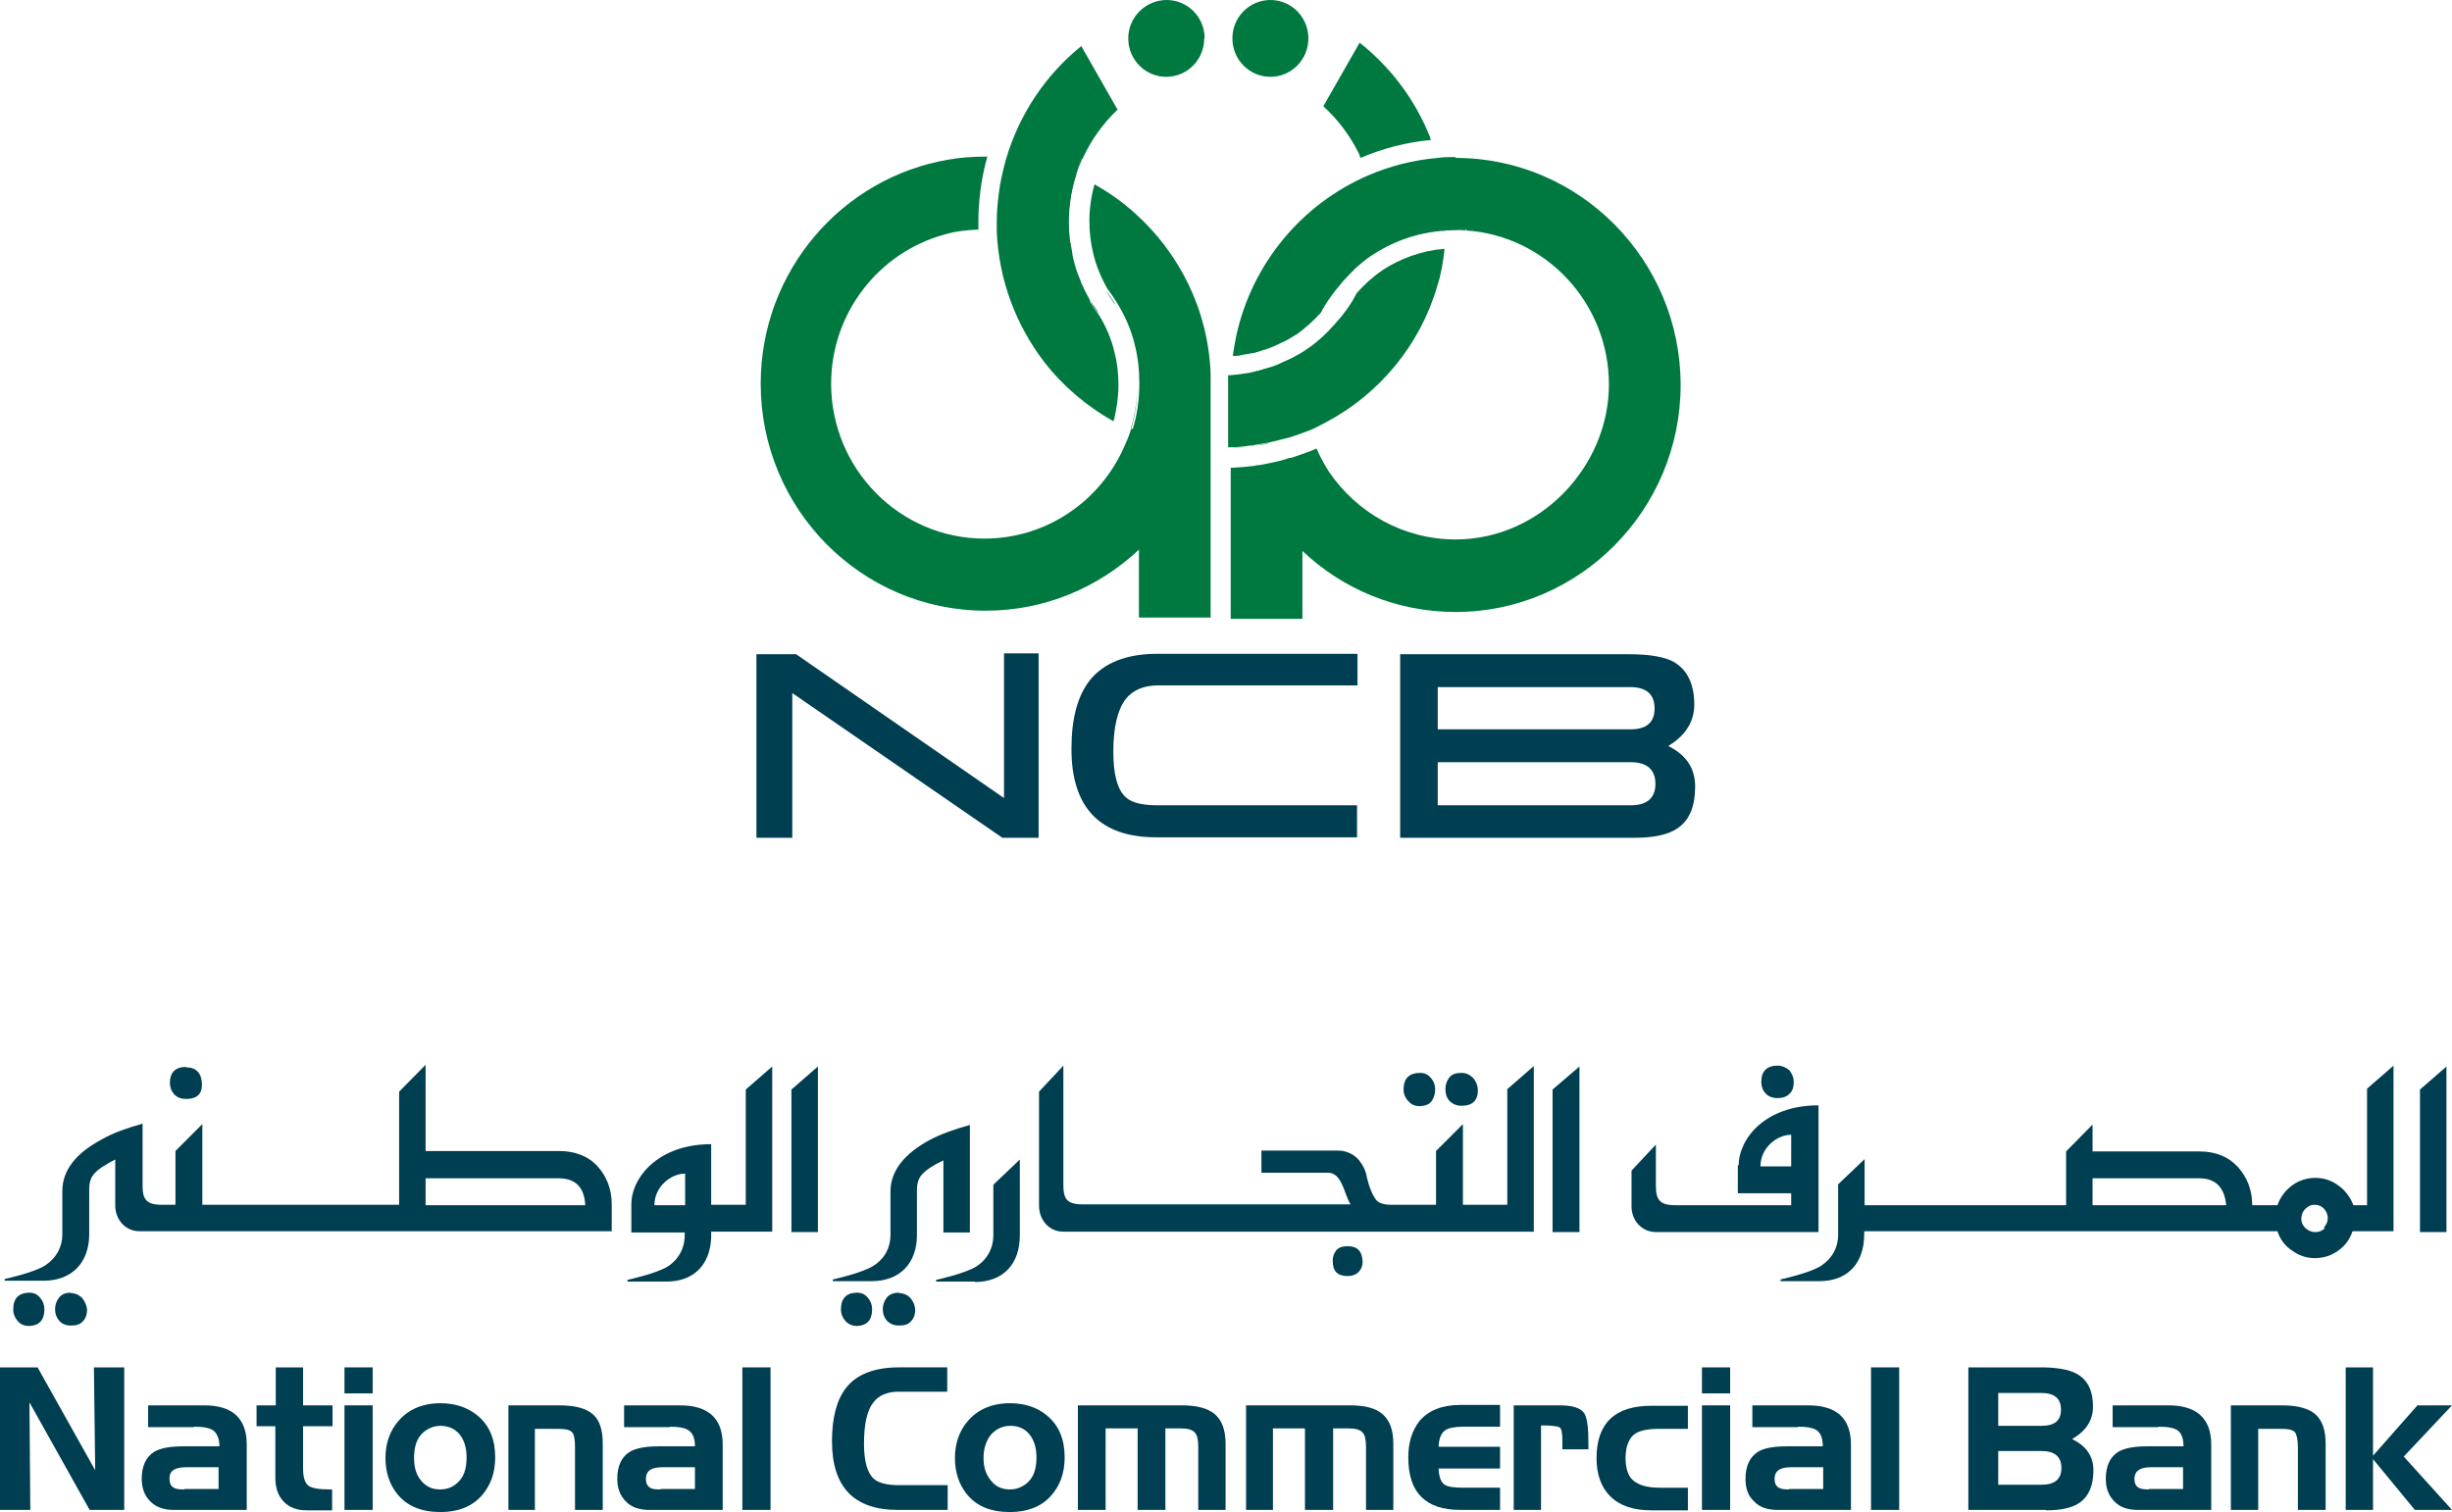 <?xml version="1.0" encoding="UTF-8"?>
<svg id="Layer_3" data-name="Layer 3" xmlns="http://www.w3.org/2000/svg" viewBox="0 0 57.44 35.43">
  <defs>
    <style>
      .cls-1 {
        fill: none;
      }

      .cls-2 {
        fill: #003e52;
      }

      .cls-3 {
        fill: #007940;
      }
    </style>
  </defs>
  <path class="cls-3" d="M30.65.9c0,.5-.4.9-.89.9s-.89-.4-.89-.9S29.27,0,29.76,0s.89.4.89.9"/>
  <path class="cls-3" d="M26.12,7.12c-.07-.11-.14-.22-.22-.32.06.1.12.19.18.28,0,.01.02.03.03.04"/>
  <path class="cls-3" d="M23.35,5.19h0c0,.07,0,.14,0,.2h0c0-.06,0-.13,0-.2"/>
  <path class="cls-3" d="M25.03,5.18h0c0-.35.05-.7.15-1.03,0,0,0,0,.01-.01,0,0,0,0-.01,0-.1.33-.15.68-.15,1.05"/>
  <path class="cls-3" d="M26.49,10.07s0,0,0,0c.1-.33.15-.68.15-1.05,0,0,0,0,0-.01,0,.36-.05.71-.15,1.04,0,0,0,.01,0,.02"/>
  <path class="cls-3" d="M25.32,6.62c.06.14.12.27.19.4-.07-.13-.14-.26-.19-.4"/>
  <path class="cls-3" d="M25.06,5.64c0,.07.02.14.04.21-.01-.07-.03-.14-.04-.21"/>
  <path class="cls-3" d="M25.14,6.07c.03.15.08.29.14.43-.06-.14-.11-.29-.14-.43"/>
  <path class="cls-3" d="M23.35,5.2h0c0,.06,0,.12,0,.18v.02h0c0-.07,0-.13,0-.2"/>
  <path class="cls-3" d="M23.4,4.52s0-.02,0-.02c0,0,0,.02,0,.02"/>
  <path class="cls-3" d="M25.75,7.37s0-.01-.01-.02c-.06-.11-.12-.2-.19-.28v-.02s-.02-.01-.02-.01c.06.11.13.21.2.31,0,0,.02.01.02.02"/>
  <path class="cls-3" d="M25.18,4.13c-.1.34-.15.68-.15,1.05h0c0-.31.05-.64.14-.96l.03-.1s0,0,0,.02c0,0,0,0,0,0"/>
  <path class="cls-3" d="M26.49,10.07s0,0,0,0c-.04.14-.1.28-.16.41-.56,1.26-1.81,2.14-3.27,2.14-1.98,0-3.59-1.63-3.59-3.63,0-1.66,1.12-3.07,2.64-3.49.26-.08.53-.11.81-.12,0-.06,0-.12,0-.19,0-.51.07-1.03.21-1.52-.02,0-.04,0-.05,0-.3,0-.58.02-.86.07-2.49.42-4.4,2.61-4.4,5.25,0,2.94,2.36,5.32,5.27,5.32,1.38,0,2.64-.54,3.59-1.43v1.59h1.68v-5.72h0c-.06-1.5-.74-2.83-1.78-3.76-.29-.26-.6-.48-.94-.67-.08.28-.12.57-.12.86,0,.26.03.51.09.76.07.3.19.58.34.84.08.1.15.21.22.32.19.31.34.65.42,1.01.07.28.1.57.1.86,0,0,0,0,0,.01,0,0,0,0,0,.01,0,.36-.05.72-.15,1.05"/>
  <path class="cls-3" d="M26.49,10.07s0,0,0,0c.1-.33.15-.68.15-1.05,0,0,0,0,0-.01,0,.36-.05.71-.15,1.04,0,0,0,.01,0,.02"/>
  <path class="cls-3" d="M25.03,5.2c0,.15,0,.29.03.44-.02-.14-.03-.29-.03-.44"/>
  <path class="cls-3" d="M25.28,6.51s.03.07.04.11c-.02-.04-.03-.07-.04-.11"/>
  <path class="cls-3" d="M23.35,5.39s0,.02,0,.02c0,0,0,0,0,.01v-.03Z"/>
  <path class="cls-3" d="M23.35,5.19h0c0-.22.02-.45.05-.68-.03.22-.05.45-.05.68"/>
  <path class="cls-3" d="M23.4,4.49c.03-.23.08-.46.14-.69l.03-.11s0,.02-.01.03c-.07.25-.12.51-.16.77"/>
  <path class="cls-3" d="M25.14,6.07s0,0,0,0c-.02-.07-.03-.15-.04-.22.01.07.02.15.04.22,0,0,0,0,0,0"/>
  <path class="cls-3" d="M25.2,4.12c.04-.14.1-.28.16-.42l-.04-.02-.12.44Z"/>
  <path class="cls-3" d="M25.53,7.04s-.01-.02-.01-.03c0,0,0,0,0,.02h0Z"/>
  <path class="cls-3" d="M29.38,8.72s-.09.02-.14.03c.05,0,.09-.02.14-.03"/>
  <polyline class="cls-3" points="28.83 8.8 28.84 8.8 28.83 8.8"/>
  <path class="cls-3" d="M30.26,8.4s-.08.04-.13.06c.04-.02.08-.04.13-.06"/>
  <path class="cls-3" d="M30.55,8.23s.03-.02.04-.03h0s0,0,0,0c-.01,0-.03.02-.04.03"/>
  <path class="cls-3" d="M33.87,5.39h0c-.65.04-1.25.26-1.77.6h0s0,0,0,0c.51-.34,1.11-.56,1.76-.6"/>
  <path class="cls-3" d="M28.85,10.5c.14,0,.29-.02.43-.04-.14.02-.29.03-.43.04"/>
  <path class="cls-3" d="M29.81,8.6s-.07.02-.1.03c.03-.01.07-.02.1-.03"/>
  <path class="cls-3" d="M29.71,10.38c-.09.02-.19.04-.29.05.08-.01.16-.02.23-.04.02,0,.04-.01.06-.02"/>
  <path class="cls-3" d="M30.08,10.29s.08-.02.12-.03c-.04.01-.08.02-.12.03"/>
  <path class="cls-3" d="M30.13,8.46c-.11.05-.21.1-.33.14.11-.04.22-.09.33-.14"/>
  <path class="cls-3" d="M29.71,10.38c.12-.02.25-.06.37-.09-.12.03-.24.07-.37.09"/>
  <path class="cls-3" d="M30.55,8.23c-.1.06-.2.12-.3.17.1-.05.2-.11.3-.17"/>
  <path class="cls-3" d="M29.28,10.46s.09-.01.14-.02c-.05,0-.09.01-.14.02"/>
  <path class="cls-3" d="M29.24,8.75c-.13.03-.27.04-.4.05.14,0,.27-.03.4-.05"/>
  <path class="cls-3" d="M29.47,8.7c.08-.02.15-.04.23-.07-.11.03-.22.06-.33.09.03,0,.06-.01.09-.02"/>
  <path class="cls-3" d="M33.88,5.39h0s-.05,0-.08.01h.14s-.04-.01-.06-.01"/>
  <path class="cls-3" d="M33.77,5.4c-.61.05-1.18.26-1.67.59h0s0,0,0,0c0,0,0,0,0,0,.49-.33,1.07-.53,1.66-.59"/>
  <path class="cls-3" d="M31.47,6.56c.09-.1.18-.19.27-.28-.1.09-.19.18-.27.28"/>
  <path class="cls-3" d="M34.1,3.68c-.14,0-.29,0-.42.02-.57.05-1.12.19-1.63.41-1.55.67-2.72,2.06-3.09,3.76-.03.16-.06.31-.08.47h.02s.03,0,.03,0c.08,0,.16-.02.25-.04.04,0,.08-.01.12-.02.02,0,.04,0,.06-.01h.02c.07-.02.14-.04.22-.07.02,0,.04-.01.07-.02.09-.03.19-.07.29-.12.04-.02.07-.04.11-.05.1-.05.18-.1.26-.15.01,0,.03-.02.04-.02h0c.19-.14.38-.3.57-.51.13-.25.3-.48.49-.7h0s.03-.04.03-.04c0,0,.01-.01.02-.02.09-.1.18-.19.27-.28.12-.11.24-.21.36-.29h0c.49-.33,1.05-.54,1.67-.59,0,0,.01,0,.02,0h0s.05,0,.08-.01h.06l.4-.04v.04c1.86.12,3.35,1.69,3.35,3.61s-1.61,3.63-3.59,3.63c-1.23,0-2.32-.63-2.97-1.59-.11-.17-.21-.36-.29-.54-.16.07-.33.13-.51.19-.03.01-.06.02-.09.03h-.04c-.13.05-.26.08-.4.11-.1.02-.21.04-.31.06h-.04s-.07.02-.11.02c-.15.02-.31.03-.46.04h-.04s-.01,0-.01,0v3.54h1.68v-1.59c.94.89,2.2,1.43,3.59,1.43,2.9,0,5.27-2.39,5.27-5.32s-2.37-5.32-5.27-5.32"/>
  <path class="cls-3" d="M23.4,4.49s0,.02,0,.03c-.03.23-.05.45-.05.68,0,.07,0,.13,0,.2h0v.03c.05,1.15.46,2.2,1.11,3.05.44.57,1,1.04,1.62,1.39l.02-.05c.06-.25.1-.52.1-.78h0v-.04h0c0-.25-.03-.5-.09-.74-.07-.3-.19-.59-.36-.87,0-.01-.02-.02-.02-.02-.07-.1-.14-.2-.2-.31h0s0-.02,0-.03c-.07-.13-.14-.26-.2-.4-.01-.04-.03-.07-.04-.11-.06-.14-.11-.29-.14-.43,0,0,0,0,0,0-.02-.07-.03-.15-.04-.22-.01-.07-.03-.14-.04-.21-.02-.15-.03-.29-.03-.44,0,0,0,0,0-.01,0,0,0,0,0,0,0-.36.05-.71.15-1.05,0,0,0,0,.01,0,0,0,0-.01,0-.02l.12-.44.04.02c.2-.44.48-.83.82-1.15l-.85-1.49c-.83.67-1.45,1.59-1.76,2.64l-.03.11c-.06.23-.11.46-.14.69"/>
  <path class="cls-3" d="M31.83,3.59s.03.07.04.11c.52-.22,1.08-.37,1.65-.42-.01-.03-.02-.06-.03-.09-.35-.87-.92-1.62-1.64-2.19l-.85,1.49c.34.31.62.68.83,1.1"/>
  <path class="cls-3" d="M32.36,6.35c-.22.15-.41.33-.58.52-.13.26-.3.49-.49.7-.2.23-.43.45-.69.62h0s-.03.02-.04.03c-.1.06-.2.12-.3.17-.04.02-.08.04-.13.06-.11.05-.21.1-.33.14-.03.01-.07.02-.1.03-.08.02-.15.05-.23.07-.03,0-.06.01-.09.02-.04.01-.09.02-.14.03-.13.02-.26.04-.4.05,0,0,0,0-.01,0h0s-.04,0-.06,0v1.69h0s.04,0,.06,0c.01,0,.02,0,.03,0,.14,0,.29-.02.43-.04.05,0,.09-.01.14-.02.1-.02.19-.03.29-.05.12-.03.25-.06.37-.09.04-.01.08-.02.12-.03.16-.05.32-.11.48-.17.14-.06.27-.13.4-.2,1.23-.66,2.18-1.8,2.58-3.18.09-.28.14-.57.17-.87-.52.04-1.03.22-1.47.51"/>
  <path class="cls-3" d="M29.71,8.63c-.11.03-.22.06-.33.09.03,0,.06-.01.09-.02.08-.02.15-.04.23-.07"/>
  <path class="cls-3" d="M28.84,8.8s0,0-.01,0c0,0,0,0,.01,0"/>
  <path class="cls-3" d="M29.65,10.4s.04,0,.06-.02c-.09.02-.19.04-.29.06.08-.01.16-.02.23-.04"/>
  <path class="cls-3" d="M31.45,6.58l-.03.04h0s.04-.04.06-.06c0,0-.01.01-.02.02"/>
  <path class="cls-3" d="M31.74,6.28c.12-.1.24-.2.36-.29-.12.08-.24.18-.36.29"/>
  <path class="cls-3" d="M34.33,5.39v-.04s-.39.04-.39.04c.05,0,.1,0,.16,0,.08,0,.15,0,.23.01"/>
  <path class="cls-3" d="M33.79,5.4s-.01,0-.02,0c0,0,.02,0,.02,0h0Z"/>
  <path class="cls-3" d="M28.21.9c0,.5-.4.9-.89.9s-.89-.4-.89-.9S26.84,0,27.33,0s.89.4.89.9"/>
  <polygon class="cls-2" points="18.56 19.63 17.72 19.63 17.72 15.33 18.65 15.33 23.52 18.7 23.52 15.31 24.33 15.31 24.33 19.63 23.48 19.63 18.56 16.24 18.56 19.63"/>
  <path class="cls-2" d="M31.8,15.33v.73h-4.67c-.34,0-.59.11-.76.32-.19.25-.29.66-.29,1.24,0,.53.1.89.29,1.06.14.13.39.19.75.19h4.67v.75h-4.7c-1.32,0-1.99-.69-1.99-2.07,0-.71.14-1.24.43-1.61.33-.41.86-.62,1.58-.62h4.68Z"/>
  <path class="cls-2" d="M38.32,19.63h-5.52v-4.3h5.37c.47,0,.81.06,1.02.17.33.18.5.52.5,1.01,0,.4-.21.73-.61.97.42.21.63.52.63.95,0,.46-.13.78-.4.97-.21.15-.55.23-.99.23M38.19,16.1h-4.51v.99h4.51c.38,0,.57-.16.57-.49s-.19-.5-.57-.5M33.68,17.85v1.02h4.52c.38,0,.58-.17.58-.5s-.19-.51-.58-.51h-4.52Z"/>
  <path class="cls-2" d="M4.36,25.01c.23,0,.36.13.37.38.01.24-.11.36-.37.36-.11,0-.21-.03-.28-.11-.07-.08-.1-.17-.1-.27,0-.24.13-.37.38-.37"/>
  <path class="cls-2" d="M20.08,30.29c.1,0,.19.04.25.12.07.08.1.17.1.27,0,.25-.12.38-.35.39-.1,0-.19-.03-.27-.11-.07-.08-.11-.17-.11-.28,0-.26.13-.39.38-.39"/>
  <path class="cls-2" d="M21.06,30.3c.1,0,.2.04.27.12.07.08.1.17.11.26,0,.1-.02.19-.09.27-.06.08-.16.11-.29.11-.12,0-.21-.04-.28-.11-.07-.08-.1-.17-.1-.27s.03-.19.09-.27c.06-.08.16-.12.29-.12"/>
  <path class="cls-2" d="M33.27,25.14c.1,0,.19.04.25.12.07.08.1.17.1.27s-.03.19-.08.27c-.06.08-.15.11-.27.12-.11,0-.2-.03-.27-.11-.08-.08-.12-.17-.12-.28,0-.26.13-.39.39-.39"/>
  <path class="cls-2" d="M34.24,25.14c.1,0,.19.04.27.12.07.08.1.17.11.26.01.26-.12.39-.38.39-.12,0-.21-.04-.28-.11-.07-.07-.1-.17-.1-.28,0-.1.03-.19.09-.27.06-.08.16-.11.28-.11"/>
  <path class="cls-2" d="M41.65,24.97c.09,0,.19.04.27.11.06.08.1.17.1.27,0,.11-.02.2-.09.27-.06.07-.16.11-.29.11-.12,0-.22-.04-.28-.11-.06-.06-.1-.16-.1-.27,0-.25.13-.38.38-.38"/>
  <path class="cls-2" d="M40.71,27.3v.66h1.25v.28h-2.72c-.36,0-.45-.13-.45-.46v-.96l-.57.61v.84c0,.31.22.6.58.6h3.8v-2.97c-1.26,0-1.87.79-1.87,1.41M41.96,27.33h-.72c0-.43.38-.74.72-.74v.74Z"/>
  <polygon class="cls-2" points="57.31 24.99 57.31 28.87 56.69 28.87 56.69 25.53 57.31 24.99"/>
  <path class="cls-2" d="M55.45,25.53v2.71h-.32c-.07-.18-.18-.34-.35-.46-.16-.12-.34-.18-.54-.18s-.39.06-.55.18c-.16.12-.27.27-.34.46h-.59c0-.36-.12-.65-.33-.89-.23-.25-.53-.37-.91-.37h-2.5v-.63l-.62.63v1.26h-4.72v-1.08l-.62.59v1.19c0,.29-.14.55-.4.72-.26.17-.95.32-.95.32v.04h.91c.67,0,1.05-.43,1.05-1.09v-.08h9.68c.06.18.17.34.34.45.16.12.34.18.54.18s.39-.06.55-.18c.16-.11.27-.27.33-.45h.96v-3.88l-.62.54ZM49.02,28.24v-.63h2.5c.38,0,.59.21.63.63h-3.13ZM54.46,28.78c-.06.06-.13.09-.22.09-.09,0-.16-.03-.23-.09-.06-.06-.1-.13-.1-.22s.03-.17.09-.23c.06-.06.13-.1.22-.1s.16.03.22.09c.06.07.09.14.09.22s-.03.16-.09.22"/>
  <polygon class="cls-2" points="37 24.99 37 28.87 36.37 28.87 36.37 25.53 37 24.99"/>
  <path class="cls-2" d="M22.84,30.03h-.91v-.04s.69-.15.95-.32c.26-.17.39-.44.39-.72v-1.19l.62-.59v1.78c0,.66-.38,1.09-1.06,1.09"/>
  <path class="cls-2" d="M21.8,26.7c-.62.33-.94.74-.94,1.22v.89h0v.13c0,.29-.13.55-.4.72-.26.17-.95.32-.95.32v.04h.91c.67,0,1.06-.43,1.06-1.08v-1.07c0-.12.03-.23.08-.3.06-.09.17-.18.33-.27.06-.04.14-.07.21-.11v1.69h.62v-2.52c-.36.1-.67.21-.94.35"/>
  <path class="cls-2" d="M.69,30.29c.1,0,.19.04.25.12.07.08.1.17.1.27,0,.25-.12.38-.35.39-.11,0-.2-.03-.27-.11-.07-.08-.11-.17-.11-.28,0-.26.13-.39.39-.39"/>
  <path class="cls-2" d="M1.66,30.3c.1,0,.19.04.27.12.06.08.1.17.11.26,0,.1-.02.19-.09.27-.06.08-.16.11-.29.11-.12,0-.21-.04-.27-.11-.07-.08-.1-.17-.1-.27s.03-.19.09-.27c.06-.08.15-.12.28-.12"/>
  <polygon class="cls-2" points="19.16 24.99 19.16 28.87 18.54 28.87 18.54 25.53 19.16 24.99"/>
  <path class="cls-2" d="M31.57,29.2c-.12,0-.21.03-.27.1-.05.07-.08.14-.08.24,0,.25.11.36.35.36.12,0,.21-.04.27-.11.06-.07.08-.14.08-.23-.01-.24-.12-.36-.35-.36"/>
  <path class="cls-2" d="M35.31,25.53v2.7h-1.04v-1.89l-.63.63v1.26h-1.05c-.17,0-.28-.04-.34-.1-.1-.12-.17-.3-.23-.54-.02-.14-.08-.27-.18-.4-.1-.12-.27-.23-.5-.23h-1.79v.52h1.56c.21,0,.3.2.37.37.08.22.13.34.16.37h-6.28c-.37,0-.45-.13-.45-.46v-2.79l-.57.61v2.67c0,.32.22.61.57.61h11.02v-3.88l-.62.54Z"/>
  <path class="cls-2" d="M14,27.33c-.22-.24-.53-.36-.91-.36h-3.12v-2.02l-.62.63v2.65h-4.61v-1.89l-.63.63v1.26h-.32c-.36,0-.45-.13-.45-.44v-1.46c-.36.1-.68.21-.94.36-.63.33-.94.74-.94,1.22v.89h0v.13c0,.29-.14.55-.4.72-.26.17-.95.32-.95.32v.04h.91c.67,0,1.07-.43,1.07-1.09v-1.07c0-.12.03-.23.08-.3.06-.09.17-.18.33-.27.06-.04.13-.07.2-.11v1.08c0,.31.22.6.57.6h0s.01,0,.01,0h11.05v-.63c0-.36-.12-.66-.34-.9M9.97,28.24v-.63h3.12c.39,0,.6.21.62.63h-3.74Z"/>
  <path class="cls-2" d="M17.47,25.53v2.7h-.81v-1.42c-1.25,0-1.87.79-1.87,1.41v.66h1.25v.1c-.01.27-.14.53-.39.69-.26.17-.95.32-.95.32v.04h.91c.65,0,1.02-.4,1.05-1.02v-.15h1.43v-3.87l-.62.54ZM16.05,28.24h-.72c0-.43.38-.74.72-.74v.74Z"/>
  <polygon class="cls-2" points=".71 35.38 0 35.38 0 32.04 .88 32.04 2.23 34.45 2.2 32.04 2.91 32.04 2.91 35.38 2.1 35.38 .69 32.86 .71 35.38"/>
  <path class="cls-2" d="M4.54,33.44h-1.07v-.51h1.32c.66,0,.99.31.99.92v1.53h-1.71c-.23,0-.41-.06-.55-.2-.13-.13-.2-.3-.2-.53,0-.3.1-.51.29-.63.15-.09.38-.13.68-.13h.85c0-.17-.05-.29-.13-.36-.08-.07-.24-.1-.46-.1M4.32,34.89h.8v-.51h-.76c-.26,0-.39.08-.39.26,0,.11.03.18.1.22.04.03.13.04.24.04"/>
  <path class="cls-2" d="M6.46,33.42h-.45v-.49h.45v-.89h.64v.89h.69v.49h-.69v.99c0,.2.04.33.12.4.08.06.25.09.49.09h.07v.49h-.59c-.24,0-.42-.07-.55-.21-.13-.14-.19-.32-.19-.56v-1.2Z"/>
  <path class="cls-2" d="M8.07,32.04h.66v.61h-.66v-.61ZM8.07,32.93h.66v2.45h-.66v-2.45Z"/>
  <path class="cls-2" d="M10.32,35.43c-.45,0-.79-.14-1.02-.43-.18-.23-.27-.51-.27-.84s.1-.63.3-.86c.23-.27.56-.42.99-.42.35,0,.64.1.88.3.27.23.4.55.4.97,0,.37-.11.67-.33.91-.23.25-.55.37-.95.37M10.31,34.9c.16,0,.29-.05.4-.15.15-.13.22-.32.22-.6,0-.24-.06-.42-.18-.56-.11-.12-.26-.18-.43-.18s-.33.07-.45.2c-.12.13-.17.32-.17.55s.05.4.17.54c.12.14.26.2.44.2"/>
  <path class="cls-2" d="M12.54,35.38h-.63v-2.45h1.2c.36,0,.62.07.78.21.16.14.23.37.23.69v1.55h-.65v-1.47c0-.18-.02-.3-.07-.35-.05-.06-.17-.08-.35-.08h-.52v1.91Z"/>
  <path class="cls-2" d="M15.69,33.44h-1.07v-.51h1.31c.67,0,1,.31,1,.92v1.53h-1.72c-.23,0-.42-.06-.55-.2-.13-.13-.2-.3-.2-.53,0-.3.1-.51.29-.63.15-.09.38-.13.68-.13h.85c0-.17-.04-.29-.13-.36-.08-.07-.24-.1-.46-.1M15.48,34.89h.8v-.51h-.76c-.26,0-.38.08-.39.26,0,.11.03.18.1.22.04.03.12.04.24.04"/>
  <rect class="cls-2" x="17.39" y="32.04" width=".66" height="3.34"/>
  <path class="cls-2" d="M22.19,32.04v.57h-1.14c-.26,0-.46.08-.59.25-.15.19-.22.51-.22.97,0,.41.08.69.23.82.11.1.31.15.59.15h1.14v.58h-1.17c-1.03,0-1.54-.54-1.54-1.61,0-.55.11-.97.33-1.25.25-.32.67-.48,1.24-.48h1.15Z"/>
  <path class="cls-2" d="M23.66,35.43c-.46,0-.79-.14-1.02-.43-.18-.23-.27-.51-.27-.84s.1-.63.3-.86c.23-.27.56-.42.99-.42.35,0,.65.1.88.3.27.23.4.55.4.97,0,.37-.11.67-.33.91-.23.25-.55.37-.95.37M23.65,34.9c.16,0,.29-.05.41-.15.15-.13.22-.32.22-.6,0-.24-.06-.42-.18-.56-.11-.12-.25-.18-.43-.18s-.33.07-.45.2c-.11.13-.18.32-.18.55s.06.4.18.54c.11.14.26.2.44.2"/>
  <path class="cls-2" d="M25.89,35.38h-.64v-2.45h2.45c.34,0,.59.07.75.2.17.14.26.37.26.7v1.55h-.64v-1.47c0-.16-.02-.27-.07-.33-.06-.08-.18-.11-.34-.11-.05,0-.1,0-.15,0h-.12s-.07,0-.09,0v1.91h-.65v-1.91h-.75v1.91Z"/>
  <path class="cls-2" d="M29.83,35.38h-.64v-2.45h2.45c.34,0,.59.07.74.2.17.14.26.37.26.7v1.55h-.64v-1.47c0-.16-.02-.27-.07-.33-.06-.08-.17-.11-.34-.11-.05,0-.1,0-.16,0h-.11s-.08,0-.09,0v1.91h-.66v-1.91h-.75v1.91Z"/>
  <path class="cls-2" d="M35.14,34.87v.51h-.93c-.82,0-1.22-.41-1.22-1.23,0-.35.09-.63.26-.85.21-.25.53-.38.96-.38h.93v.51h-.85c-.21,0-.35.03-.43.08-.1.07-.15.19-.16.39h1.44v.51h-1.44c.01.19.05.31.13.37.07.06.23.08.46.08h.85Z"/>
  <path class="cls-2" d="M36.1,35.38h-.64v-2.45h1.08c.3,0,.48.06.57.18.07.11.1.34.1.7v.15h-.61v-.2c0-.18-.02-.28-.06-.31-.04-.03-.19-.05-.44-.05v1.98Z"/>
  <path class="cls-2" d="M38.87,34.86h.67v.53h-.86c-.42,0-.74-.11-.96-.33-.21-.21-.32-.51-.32-.89,0-.82.43-1.23,1.28-1.23h.86v.54h-.67c-.26,0-.45.04-.56.11-.15.1-.23.3-.23.58,0,.21.05.37.13.47.12.14.34.22.66.22"/>
  <path class="cls-2" d="M39.87,32.04h.66v.61h-.66v-.61ZM39.87,32.93h.66v2.45h-.66v-2.45Z"/>
  <path class="cls-2" d="M42.12,33.44h-1.07v-.51h1.31c.67,0,1,.31,1,.92v1.53h-1.72c-.23,0-.42-.06-.55-.2-.14-.13-.2-.3-.2-.53,0-.3.1-.51.29-.63.14-.09.37-.13.68-.13h.84c0-.17-.04-.29-.12-.36-.08-.07-.24-.1-.46-.1M41.91,34.89h.8v-.51h-.75c-.26,0-.38.08-.39.26,0,.11.03.18.1.22.05.03.12.04.24.04"/>
  <rect class="cls-2" x="43.83" y="32.04" width=".66" height="3.34"/>
  <path class="cls-2" d="M47.93,35.38h-1.82v-3.34h1.7c.37,0,.64.05.82.14.27.14.4.4.4.78,0,.32-.16.57-.49.76.33.16.5.4.5.73,0,.36-.11.61-.32.76-.17.12-.44.18-.79.18M47.82,32.64h-1.01v.77h1.01c.31,0,.46-.12.46-.38s-.15-.39-.46-.39M46.81,34v.79h1.02c.3,0,.46-.13.46-.39s-.15-.4-.46-.4h-1.02Z"/>
  <path class="cls-2" d="M50.56,33.44h-1.07v-.51h1.31c.66,0,1,.31,1,.92v1.53h-1.72c-.23,0-.42-.06-.55-.2-.13-.13-.2-.3-.2-.53,0-.3.1-.51.29-.63.15-.09.38-.13.68-.13h.85c0-.17-.04-.29-.12-.36-.08-.07-.24-.1-.46-.1M50.34,34.89h.8v-.51h-.75c-.25,0-.38.08-.39.26,0,.11.03.18.1.22.05.03.13.04.24.04"/>
  <path class="cls-2" d="M52.9,35.38h-.64v-2.45h1.2c.36,0,.62.07.78.21.16.14.24.37.24.69v1.55h-.65v-1.47c0-.18-.03-.3-.07-.35-.05-.06-.16-.08-.35-.08h-.51v1.91Z"/>
  <polygon class="cls-2" points="55.59 35.38 54.95 35.38 54.95 32.04 55.59 32.04 55.59 34.11 56.63 32.93 57.44 32.93 56.31 34.13 57.44 35.38 56.57 35.38 55.59 34.19 55.59 35.38"/>
  <rect class="cls-1" width="57.43" height="35.43"/>
</svg>